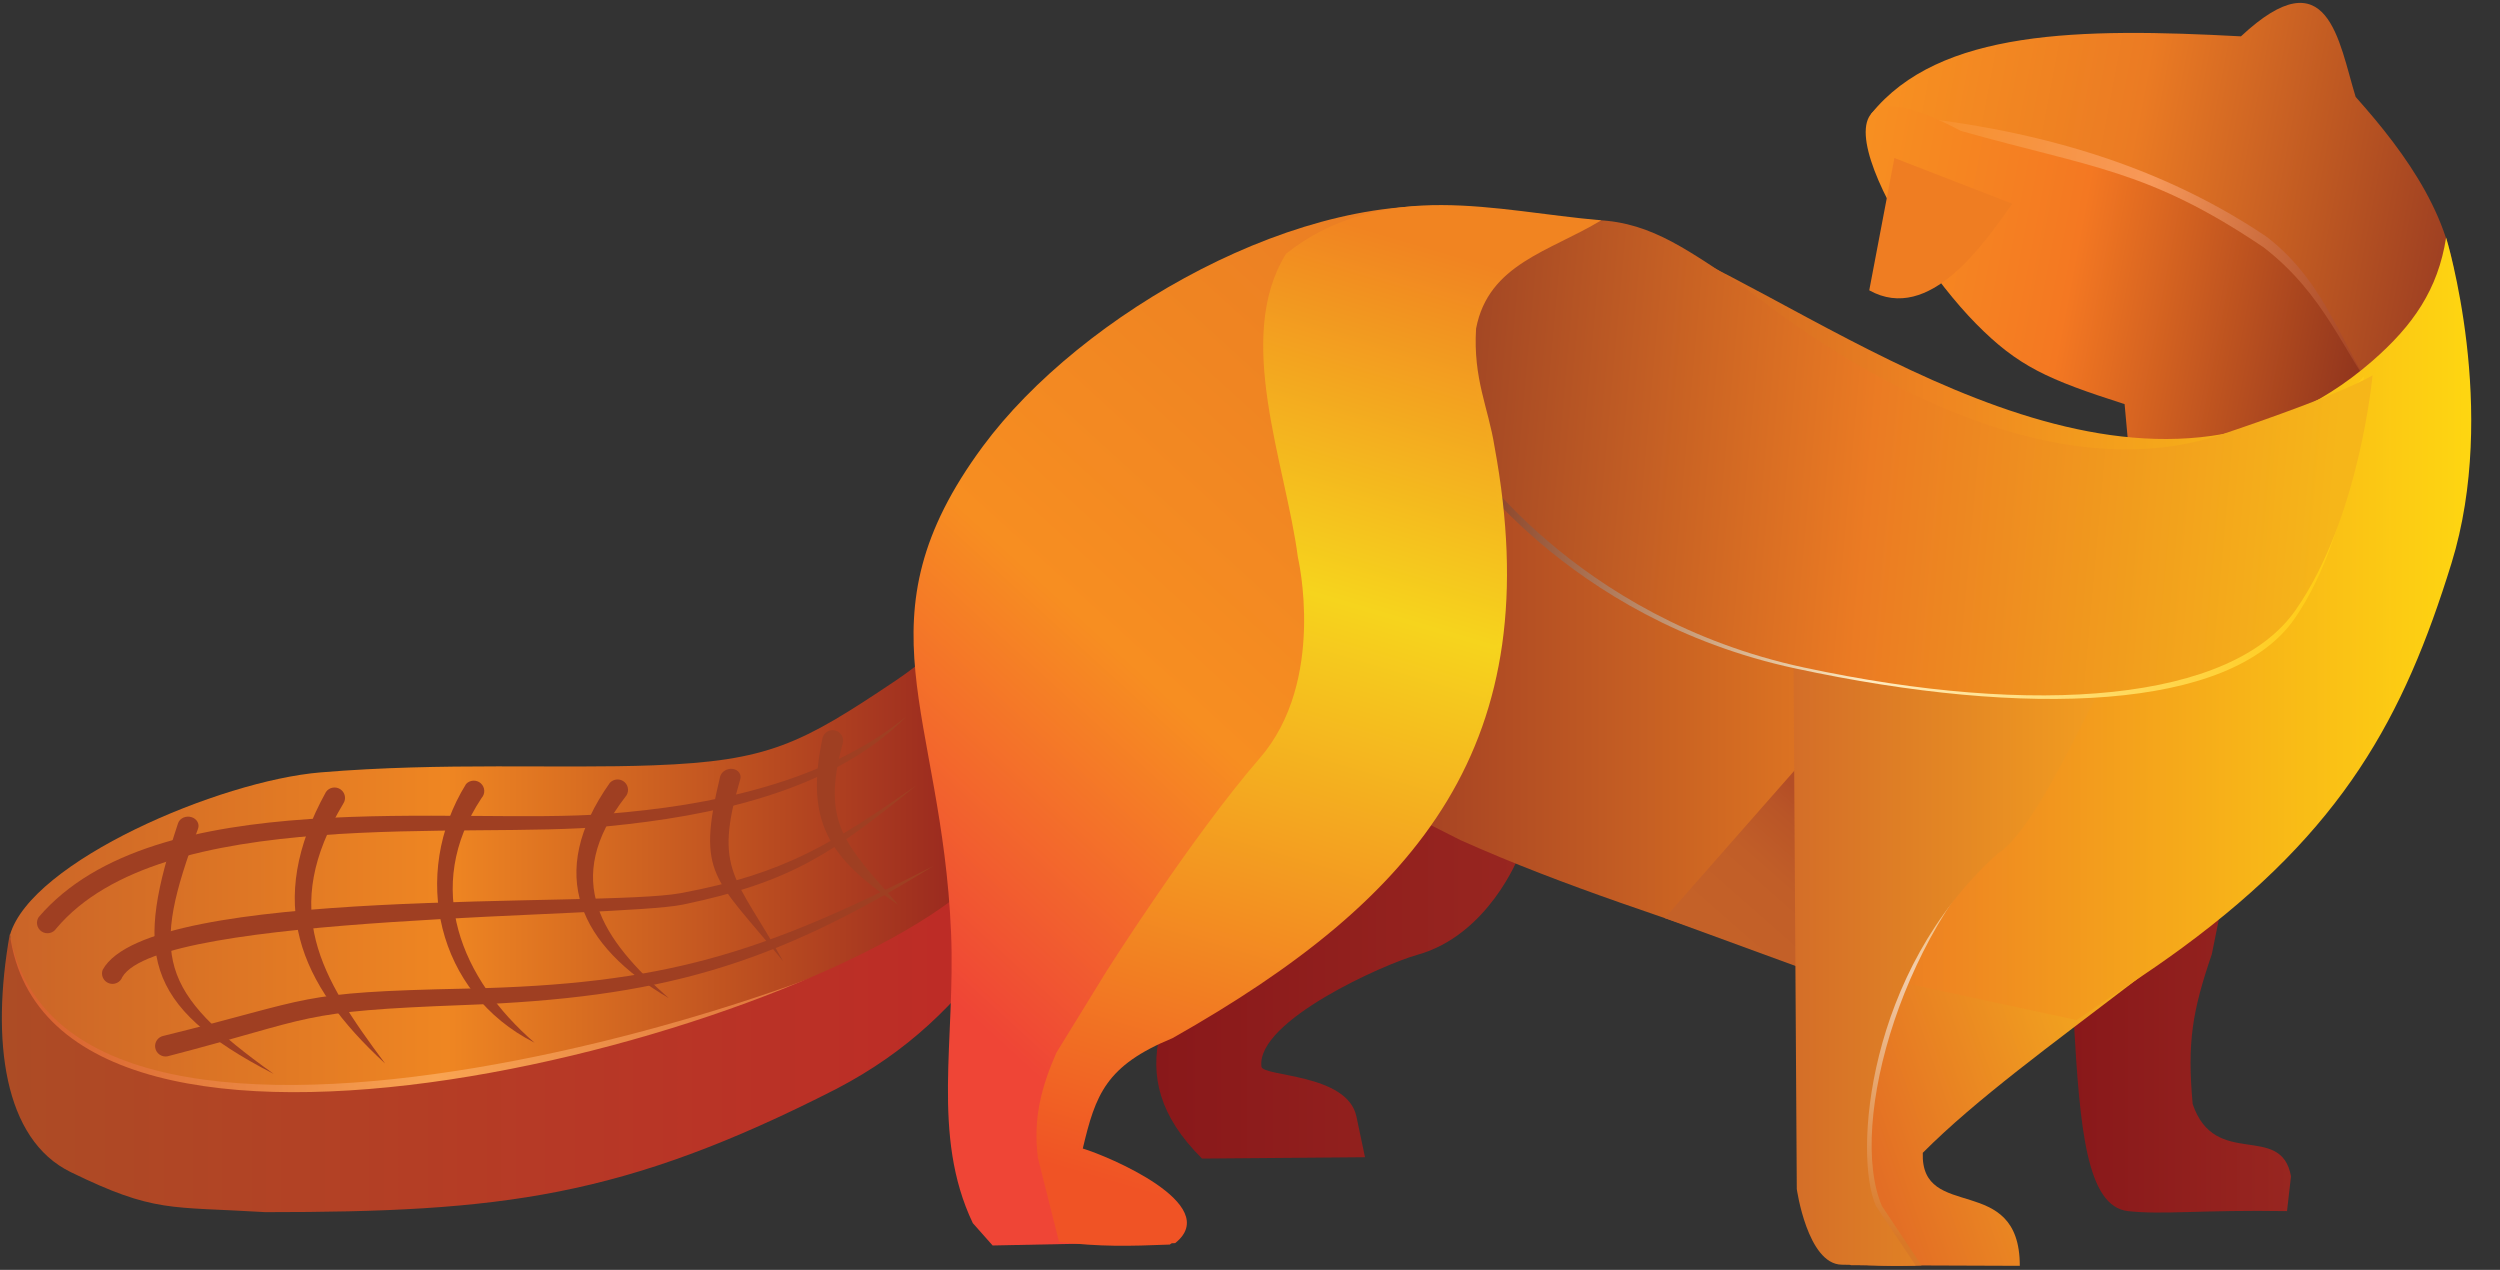 <svg width="63" height="32" viewBox="0 0 63 32" fill="none" xmlns="http://www.w3.org/2000/svg">
<rect x="0" y="0" width="63" height="32" fill="#333333" stroke="none"/>
<g clip-path="url(#clip0_2_915)">
<path fill-rule="evenodd" clip-rule="evenodd" d="M24.711 15.034C23.954 16.326 23.685 18.062 22.441 18.909C20.049 20.517 17.092 21.49 14.211 21.776C13.805 21.816 11.94 21.897 11.251 21.776C10.561 21.655 9.426 21.292 8.413 21.292C6.613 21.292 0.545 21.552 0.223 23.794C-0.332 27.655 4.598 27.549 7.602 27.549C10.649 27.549 13.709 27.306 16.684 26.539C19.587 25.791 21.254 25.095 23.09 23.673C23.454 23.391 24.63 22.14 24.63 22.14L24.711 15.034Z" fill="url(#paint0_linear_2_915)"/>
<path fill-rule="evenodd" clip-rule="evenodd" d="M24.712 14.631C23.955 15.922 23.818 16.301 22.574 17.149C20.182 18.755 19.366 19.178 16.472 19.286C14.065 19.376 11.166 19.207 8.08 19.464C5.52 19.677 0.79 21.71 0.252 23.558C1.72 31.447 21.966 24.908 24.553 22.641C24.9 22.337 24.564 21.239 24.564 21.239L24.712 14.631Z" fill="url(#paint1_linear_2_915)"/>
<path fill-rule="evenodd" clip-rule="evenodd" d="M0.247 23.536C-0.23 26.221 0.093 28.714 1.782 29.537C3.907 30.573 4.273 30.398 6.688 30.546C12.621 30.546 15.687 30.192 21.081 27.438C22.885 26.496 24.081 25.312 25.217 23.764L24.63 22.14C20.613 26.067 1.294 31.257 0.247 23.536Z" fill="url(#paint2_linear_2_915)"/>
<path fill-rule="evenodd" clip-rule="evenodd" d="M38.273 21.579C38.273 21.579 37.508 23.566 35.712 24.063C34.894 24.289 31.651 25.726 31.788 26.878C31.817 27.137 33.952 27.047 34.182 28.136L34.398 29.162L30.291 29.196C28.094 27.009 29.497 25.206 30.723 22.738L33.717 21.049L34.748 20.023L38.273 21.579Z" fill="url(#paint3_linear_2_915)"/>
<path fill-rule="evenodd" clip-rule="evenodd" d="M52.262 25.768C52.413 28.439 52.586 30.404 53.625 30.52C54.488 30.617 55.485 30.485 57.633 30.52L57.733 29.642C57.483 28.268 55.817 29.477 55.255 27.821C55.115 26.264 55.246 25.485 55.738 24.046L55.938 23.053L55.521 22.556L52.262 25.768Z" fill="url(#paint4_linear_2_915)"/>
<path fill-rule="evenodd" clip-rule="evenodd" d="M45.394 18.587C45.443 21.334 44.8 29.737 46.375 31.617L46.641 31.883L50.899 31.899C50.899 29.519 48.395 30.809 48.454 29.051C51.12 26.368 56.37 23.314 57.95 20.805C59.18 18.852 54.79 19.779 54.79 19.779L50.799 19.713L45.394 18.587Z" fill="url(#paint5_linear_2_915)"/>
<path fill-rule="evenodd" clip-rule="evenodd" d="M53.722 10.676C53.669 10.306 53.616 9.937 53.562 9.567C52.072 7.938 51.599 8.175 50.092 6.931C49.663 6.576 49.303 6.144 48.91 5.75L48.092 4.718L48.168 3.789L47.154 2.868C48.87 0.74 52.424 0.699 56.472 0.916C58.681 -1.146 58.933 1.052 59.363 2.443C60.644 3.878 61.906 5.615 61.9 7.577L61.732 8.455L59.643 10.52L57.21 11.204L55.116 11.177L53.722 10.676Z" fill="url(#paint6_linear_2_915)"/>
<path fill-rule="evenodd" clip-rule="evenodd" d="M59.935 10.033C59.068 8.902 58.672 7.162 57.122 5.969C54.172 3.978 50.762 3.139 47.258 2.855C47.263 3.598 47.464 4.101 47.979 4.738C48.794 5.649 49.937 7.038 50.973 7.667C51.216 7.814 52.477 8.829 52.477 8.829L53.622 9.923L53.709 10.884L58.32 11.557L59.935 10.033Z" fill="url(#paint7_linear_2_915)"/>
<path fill-rule="evenodd" clip-rule="evenodd" d="M59.935 10.034C59.068 8.902 58.589 7.424 57.04 6.231C54.136 4.272 52.705 4.228 49.408 3.297C44.928 0.915 47.737 6.069 49.797 8.159C50.855 9.231 51.592 9.56 53.54 10.184L53.627 11.145L58.238 11.818L59.935 10.034Z" fill="url(#paint8_linear_2_915)"/>
<path fill-rule="evenodd" clip-rule="evenodd" d="M37.33 5.622C38.483 5.688 39.636 5.755 40.788 5.821C40.788 5.821 41.021 5.688 42.784 6.55C47.287 8.749 54.311 13.858 59.779 9.1C60.808 8.204 61.437 7.296 61.642 5.987C61.642 5.987 62.973 10.325 61.776 14.199C60.578 18.073 59.048 20.904 54.991 23.885C54.125 24.521 53.217 25.099 52.33 25.706C51 25.419 49.669 25.132 48.339 24.846C47.197 24.613 46.055 24.382 44.914 24.15C42.122 23.169 39.506 22.381 36.799 21.169C36.145 20.838 35.49 20.508 34.836 20.176C35.269 17.152 35.701 14.128 36.133 11.103C36.1 10.01 36.066 8.918 36.033 7.825C36.465 7.091 36.897 6.356 37.33 5.622Z" fill="url(#paint9_linear_2_915)"/>
<path fill-rule="evenodd" clip-rule="evenodd" d="M39.698 5.556L37.104 5.258C32.863 4.679 27.233 7.907 24.765 11.252C21.539 15.623 23.732 17.94 23.967 23.504C24.081 26.214 23.461 28.61 24.515 30.823L25.014 31.386L29.089 31.303L29.039 30.409L28.44 30.028L27.509 29.548L26.877 29.2C26.877 29.2 26.544 29.151 26.544 28.919C26.544 28.06 28.782 26.228 29.488 25.889C32.038 24.663 33.822 23.604 35.74 20.822C35.74 20.822 36.638 18.802 37.087 17.842C37.536 16.882 37.836 14.051 37.502 12.527C36.945 9.969 36.091 7.932 38.434 6.236L39.698 5.556Z" fill="url(#paint10_linear_2_915)"/>
<path fill-rule="evenodd" clip-rule="evenodd" d="M45.363 18.737L45.43 29.963C45.43 29.963 45.647 31.661 46.46 31.809C47.275 31.957 48.423 31.888 48.423 31.888C48.091 31.39 47.758 30.892 47.425 30.393C46.544 28.35 47.942 23.233 51.017 20.641L51.749 18.952L50.884 17.661L49.487 17.561L47.691 19.068L46.726 19.035L45.363 18.737Z" fill="url(#paint11_linear_2_915)"/>
<path fill-rule="evenodd" clip-rule="evenodd" d="M45.397 19.217L45.448 19.117V24.416L41.951 23.136L45.397 19.217Z" fill="url(#paint12_linear_2_915)"/>
<path fill-rule="evenodd" clip-rule="evenodd" d="M45.195 16.366L45.279 29.963C45.279 29.963 45.547 31.849 46.405 31.87C47.263 31.892 48.273 31.888 48.273 31.888C47.94 31.39 47.607 30.892 47.275 30.394C46.709 29.128 47.027 24.491 50.335 21.519C51.349 20.856 52.58 17.86 53.162 16.965L50.783 17.128L49.386 17.028L47.724 16.698L46.558 16.665L45.195 16.366Z" fill="url(#paint13_linear_2_915)"/>
<path fill-rule="evenodd" clip-rule="evenodd" d="M40.099 5.781C39.694 5.834 39.288 5.886 38.883 5.939C38.457 6.089 38.032 6.239 37.606 6.39C37.459 6.543 37.312 6.696 37.164 6.849C36.976 7.209 36.788 7.569 36.6 7.929C36.544 8.29 36.49 8.651 36.436 9.011C36.423 9.52 36.411 10.029 36.398 10.538C36.505 10.835 36.612 11.133 36.719 11.431C36.719 11.431 39.416 15.595 45.247 16.846C51.078 18.098 56.209 17.911 57.82 15.595C59.431 13.278 59.567 9.48 59.567 9.48C59.567 9.48 58.857 10.566 55.701 11.629C51.672 12.986 47.025 9.851 43.802 7.308C42.371 6.383 41.507 5.841 40.099 5.781Z" fill="url(#paint14_linear_2_915)"/>
<path fill-rule="evenodd" clip-rule="evenodd" d="M40.254 5.547C39.848 5.599 39.509 5.863 39.103 5.916C38.678 6.066 38.253 6.216 37.827 6.367C37.68 6.52 37.532 6.673 37.385 6.826C37.197 7.186 37.008 7.546 36.82 7.906C36.766 8.267 36.711 8.628 36.656 8.989C36.643 9.498 36.631 10.006 36.619 10.515C36.725 10.812 36.833 11.11 36.939 11.408C36.939 11.408 39.636 15.571 45.468 16.823C51.299 18.075 56.243 17.686 57.853 15.369C59.465 13.052 59.788 9.458 59.788 9.458C59.788 9.458 59.171 9.876 56.014 10.939C51.986 12.296 47.246 9.828 44.022 7.286C42.592 6.36 41.662 5.606 40.254 5.547Z" fill="url(#paint15_linear_2_915)"/>
<path fill-rule="evenodd" clip-rule="evenodd" d="M40.351 5.552C37.688 5.323 34.889 4.488 32.541 6.359C31.229 8.473 32.529 11.633 32.84 14.008C32.84 14.008 33.572 17.121 31.876 19.075C30.179 21.029 28.018 24.439 28.018 24.439C27.597 25.124 27.175 25.808 26.754 26.492C26.383 27.343 26.161 28.143 26.288 29.141C26.466 29.848 26.643 30.555 26.82 31.261C27.877 31.384 28.552 31.369 29.614 31.327C30.838 30.353 27.904 29.127 27.286 28.943C27.608 27.585 27.863 26.856 29.548 26.161C35.814 22.616 39.037 18.711 37.663 11.26C37.507 10.267 37.12 9.554 37.197 8.28C37.509 6.646 39.057 6.338 40.351 5.552Z" fill="url(#paint16_linear_2_915)"/>
<path fill-rule="evenodd" clip-rule="evenodd" d="M40.218 5.588C37.555 5.359 34.756 4.524 32.408 6.395C31.096 8.509 32.396 11.67 32.707 14.044C32.707 14.044 33.439 17.157 31.743 19.11C30.047 21.064 27.884 24.475 27.884 24.475C27.463 25.159 27.042 25.844 26.621 26.528C26.249 27.378 26.028 28.179 26.155 29.178C26.332 29.884 26.51 30.591 26.688 31.297C27.743 31.421 28.419 31.405 29.481 31.363C30.704 30.389 27.771 29.163 27.153 28.979C27.474 27.621 27.729 26.892 29.415 26.197C35.681 22.653 38.904 18.746 37.53 11.296C37.374 10.303 36.986 9.591 37.064 8.316C37.376 6.682 38.924 6.375 40.218 5.588Z" fill="url(#paint17_linear_2_915)"/>
<path fill-rule="evenodd" clip-rule="evenodd" d="M47.739 3.982L50.711 5.135C50.001 6.124 48.629 8.166 47.105 7.316L47.739 3.982Z" fill="#EF7D22"/>
<path fill-rule="evenodd" clip-rule="evenodd" d="M0.975 23.111C3.9 19.692 11.468 20.807 15.295 20.509C17.876 20.308 20.776 19.729 22.833 18.061C20.979 19.958 17.857 20.575 15.325 20.821C11.799 21.165 4.078 20.23 1.417 23.399C1.337 23.521 1.173 23.554 1.051 23.475C0.929 23.395 0.895 23.232 0.975 23.111Z" fill="#9F3F22"/>
<path fill-rule="evenodd" clip-rule="evenodd" d="M2.587 24.44C3.76 22.294 15.131 22.882 17.149 22.508C19.787 22.02 20.98 21.252 23.086 19.797C21.017 21.478 19.973 22.221 17.209 22.796C15.565 23.137 4.013 23.021 3.082 24.622C3.032 24.758 2.88 24.828 2.743 24.778C2.607 24.728 2.536 24.577 2.587 24.44Z" fill="#9F3F22"/>
<path fill-rule="evenodd" clip-rule="evenodd" d="M4.127 26.102C7.974 25.156 7.392 25.004 11.742 24.913C16.761 24.809 19.177 24.035 23.529 21.818C19.435 24.354 16.615 25.144 11.725 25.326C7.438 25.486 8.015 25.634 4.218 26.62C4.074 26.645 3.938 26.549 3.912 26.406C3.887 26.263 3.983 26.127 4.127 26.102Z" fill="#9F3F22"/>
<path fill-rule="evenodd" clip-rule="evenodd" d="M15.758 20.082C14.139 22.184 15.162 23.657 16.851 25.152C14.603 23.832 13.739 22.038 15.367 19.729C15.465 19.621 15.632 19.613 15.74 19.71C15.848 19.808 15.856 19.975 15.758 20.082Z" fill="#9F3F22"/>
<path fill-rule="evenodd" clip-rule="evenodd" d="M21.236 18.738C20.683 20.76 21.319 21.29 22.636 22.803C20.87 21.617 20.282 20.69 20.73 18.589C20.771 18.449 20.918 18.37 21.058 18.411C21.198 18.452 21.278 18.598 21.236 18.738Z" fill="#9F3F22"/>
<path fill-rule="evenodd" clip-rule="evenodd" d="M12.135 20.111C10.645 22.36 11.622 24.676 13.47 26.276C10.994 25.026 10.339 22.027 11.744 19.758C11.842 19.651 12.009 19.643 12.117 19.74C12.225 19.838 12.233 20.003 12.135 20.111Z" fill="#9F3F22"/>
<path fill-rule="evenodd" clip-rule="evenodd" d="M8.648 20.256C7.045 22.933 8.066 24.601 9.704 26.8C7.502 24.774 6.682 22.737 8.213 19.959C8.295 19.839 8.459 19.809 8.58 19.891C8.7 19.973 8.731 20.136 8.648 20.256Z" fill="#9F3F22"/>
<path fill-rule="evenodd" clip-rule="evenodd" d="M4.99 20.885C3.797 24.084 3.977 24.975 6.898 27.063C3.536 25.335 3.425 23.942 4.489 20.74C4.534 20.617 4.683 20.551 4.822 20.591C4.96 20.631 5.036 20.763 4.99 20.885Z" fill="#9F3F22"/>
<path fill-rule="evenodd" clip-rule="evenodd" d="M18.654 19.64C17.969 21.959 18.545 22.086 19.736 24.224C17.998 22.093 17.543 22.078 18.149 19.563C18.186 19.44 18.329 19.356 18.468 19.377C18.608 19.398 18.691 19.517 18.654 19.64Z" fill="#9F3F22"/>
</g>
<defs>
<linearGradient id="paint0_linear_2_915" x1="0.18" y1="21.292" x2="24.711" y2="21.292" gradientUnits="userSpaceOnUse">
<stop stop-color="#D65D2D"/>
<stop offset="0.44" stop-color="#F9A452"/>
<stop offset="1" stop-color="#D15D31"/>
</linearGradient>
<linearGradient id="paint1_linear_2_915" x1="0.252" y1="20.986" x2="24.712" y2="20.986" gradientUnits="userSpaceOnUse">
<stop stop-color="#CA6428"/>
<stop offset="0.45" stop-color="#EF8622"/>
<stop offset="1" stop-color="#96251F"/>
</linearGradient>
<linearGradient id="paint2_linear_2_915" x1="0.047" y1="26.343" x2="25.217" y2="26.343" gradientUnits="userSpaceOnUse">
<stop stop-color="#AD4C25"/>
<stop offset="1" stop-color="#BE2A26"/>
</linearGradient>
<linearGradient id="paint3_linear_2_915" x1="29.139" y1="24.609" x2="38.273" y2="24.609" gradientUnits="userSpaceOnUse">
<stop stop-color="#89181A"/>
<stop offset="1" stop-color="#982620"/>
</linearGradient>
<linearGradient id="paint4_linear_2_915" x1="52.262" y1="26.556" x2="57.733" y2="26.556" gradientUnits="userSpaceOnUse">
<stop stop-color="#89181A"/>
<stop offset="1" stop-color="#982620"/>
</linearGradient>
<linearGradient id="paint5_linear_2_915" x1="46.011" y1="25.99" x2="57.108" y2="22.105" gradientUnits="userSpaceOnUse">
<stop stop-color="#E36E25"/>
<stop offset="1" stop-color="#FFD219"/>
</linearGradient>
<linearGradient id="paint6_linear_2_915" x1="47.456" y1="3.885" x2="61.451" y2="6.554" gradientUnits="userSpaceOnUse">
<stop stop-color="#F78F21"/>
<stop offset="0.43" stop-color="#EB7B23"/>
<stop offset="1" stop-color="#A04122"/>
</linearGradient>
<linearGradient id="paint7_linear_2_915" x1="46.648" y1="6.051" x2="59.925" y2="8.584" gradientUnits="userSpaceOnUse">
<stop stop-color="#F78F21"/>
<stop offset="0.53" stop-color="#F79859"/>
<stop offset="1" stop-color="#9F3F22"/>
</linearGradient>
<linearGradient id="paint8_linear_2_915" x1="46.564" y1="6.124" x2="59.865" y2="8.661" gradientUnits="userSpaceOnUse">
<stop stop-color="#F78F21"/>
<stop offset="0.42" stop-color="#F47822"/>
<stop offset="1" stop-color="#8E331D"/>
</linearGradient>
<linearGradient id="paint9_linear_2_915" x1="34.836" y1="15.664" x2="62.275" y2="15.664" gradientUnits="userSpaceOnUse">
<stop stop-color="#A13E23"/>
<stop offset="0.5" stop-color="#EE8322"/>
<stop offset="1" stop-color="#FED611"/>
</linearGradient>
<linearGradient id="paint10_linear_2_915" x1="23.622" y1="24.864" x2="37.91" y2="9.177" gradientUnits="userSpaceOnUse">
<stop stop-color="#EF4536"/>
<stop offset="0.44" stop-color="#F78E21"/>
<stop offset="1" stop-color="#EB7F23"/>
</linearGradient>
<linearGradient id="paint11_linear_2_915" x1="44.863" y1="29.943" x2="49.915" y2="18.422" gradientUnits="userSpaceOnUse">
<stop stop-color="#D97827"/>
<stop offset="0.5" stop-color="#F2CDAC"/>
<stop offset="1" stop-color="#F2A31E"/>
</linearGradient>
<linearGradient id="paint12_linear_2_915" x1="43.716" y1="23.737" x2="46.29" y2="20.808" gradientUnits="userSpaceOnUse">
<stop stop-color="#C46128"/>
<stop offset="0.475" stop-color="#C15E28"/>
<stop offset="0.836" stop-color="#B95527"/>
<stop offset="1" stop-color="#B44E26"/>
</linearGradient>
<linearGradient id="paint13_linear_2_915" x1="45.195" y1="24.127" x2="53.162" y2="24.127" gradientUnits="userSpaceOnUse">
<stop stop-color="#D46E28"/>
<stop offset="1" stop-color="#F39F20"/>
</linearGradient>
<linearGradient id="paint14_linear_2_915" x1="36.579" y1="10.905" x2="58.582" y2="12.878" gradientUnits="userSpaceOnUse">
<stop stop-color="#7E3219"/>
<stop offset="0.5" stop-color="#FFEBC1"/>
<stop offset="1" stop-color="#FFCC16"/>
</linearGradient>
<linearGradient id="paint15_linear_2_915" x1="36.828" y1="10.769" x2="58.799" y2="12.739" gradientUnits="userSpaceOnUse">
<stop stop-color="#A34724"/>
<stop offset="0.47" stop-color="#EB7B23"/>
<stop offset="1" stop-color="#F6B619"/>
</linearGradient>
<linearGradient id="paint16_linear_2_915" x1="29.607" y1="30.212" x2="36.663" y2="6.334" gradientUnits="userSpaceOnUse">
<stop stop-color="#F05325"/>
<stop offset="0.63" stop-color="#F6D41D"/>
<stop offset="1" stop-color="#F18421"/>
</linearGradient>
<linearGradient id="paint17_linear_2_915" x1="29.474" y1="30.249" x2="36.53" y2="6.369" gradientUnits="userSpaceOnUse">
<stop stop-color="#F05325"/>
<stop offset="0.63" stop-color="#F6D41D"/>
<stop offset="1" stop-color="#F18421"/>
</linearGradient>
<clipPath id="clip0_2_915">
<rect width="62.374" height="32" fill="white"/>
</clipPath>
</defs>
</svg>
